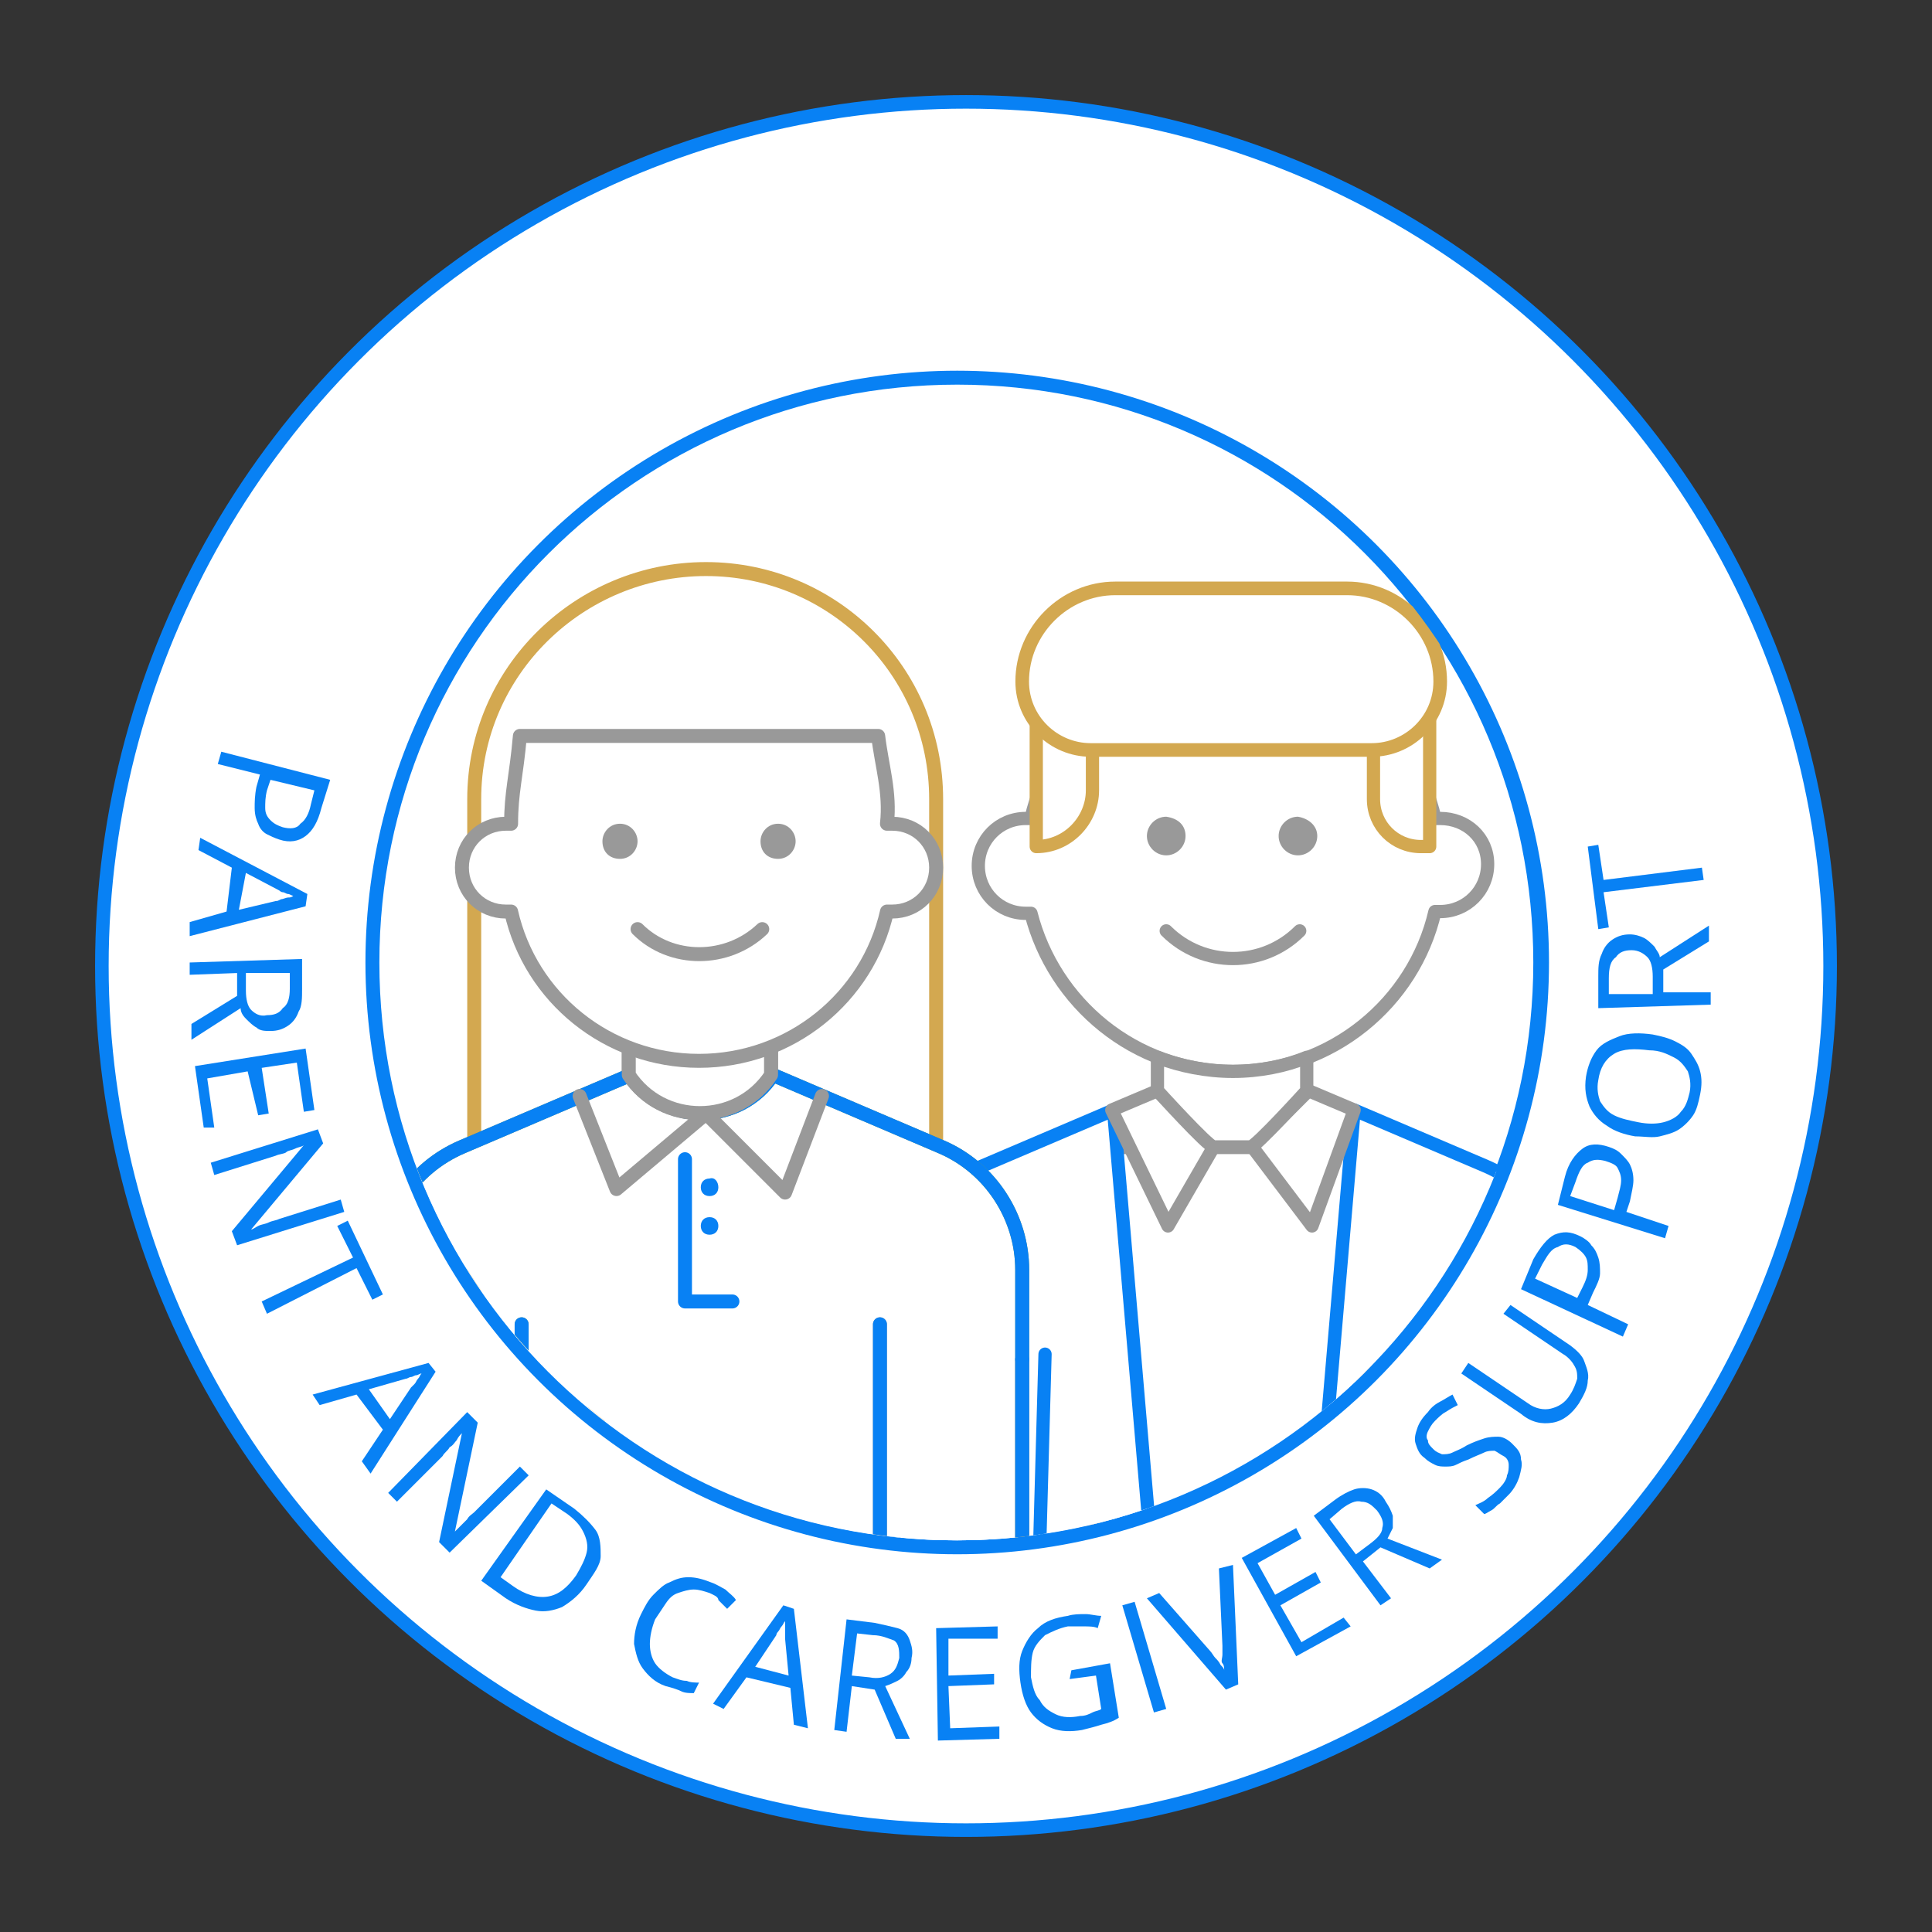 <?xml version="1.0" encoding="utf-8"?>
<!-- Generator: Adobe Illustrator 26.0.1, SVG Export Plug-In . SVG Version: 6.00 Build 0)  -->
<svg version="1.1" id="Layer_1" xmlns="http://www.w3.org/2000/svg" xmlns:xlink="http://www.w3.org/1999/xlink" x="0px" y="0px"
	 viewBox="0 0 110 110" style="enable-background:new 0 0 110 110;" xml:space="preserve">
<rect x="0" y="0" width="110" height="110" fill="#333333" stroke="none"/>
<style type="text/css">
	.st0{clip-path:url(#SVGID_00000046325548024645725080000000161451748954519484_);fill:#FFFFFF;}
	
		.st1{clip-path:url(#SVGID_00000046325548024645725080000000161451748954519484_);fill:none;stroke:#0881F4;stroke-width:0.773;stroke-miterlimit:10;}
	.st2{clip-path:url(#SVGID_00000046325548024645725080000000161451748954519484_);fill:#0881F4;}
	
		.st3{clip-path:url(#SVGID_00000046325548024645725080000000161451748954519484_);fill:none;stroke:#0881F4;stroke-width:0.387;stroke-miterlimit:10;}
	.st4{clip-path:url(#SVGID_00000143594390626579313610000010550524742175699646_);}
	.st5{clip-path:url(#SVGID_00000032631697794764535510000011552139136105575063_);fill:#FFFFFF;}
	
		.st6{clip-path:url(#SVGID_00000032631697794764535510000011552139136105575063_);fill:none;stroke:#999999;stroke-width:0.754;stroke-linecap:round;stroke-linejoin:round;stroke-miterlimit:10;}
	
		.st7{clip-path:url(#SVGID_00000032631697794764535510000011552139136105575063_);fill:none;stroke:#D3A850;stroke-width:0.754;stroke-linecap:round;stroke-linejoin:round;stroke-miterlimit:10;}
	.st8{clip-path:url(#SVGID_00000032631697794764535510000011552139136105575063_);fill:#999999;}
	
		.st9{clip-path:url(#SVGID_00000032631697794764535510000011552139136105575063_);fill:none;stroke:#999999;stroke-width:0.822;stroke-linecap:round;stroke-linejoin:round;stroke-miterlimit:10;}
	
		.st10{clip-path:url(#SVGID_00000032631697794764535510000011552139136105575063_);fill:none;stroke:#0881F4;stroke-width:0.754;stroke-linecap:round;stroke-linejoin:round;stroke-miterlimit:10;}
	
		.st11{clip-path:url(#SVGID_00000032631697794764535510000011552139136105575063_);fill:none;stroke:#D3A850;stroke-width:0.775;stroke-linecap:round;stroke-linejoin:round;stroke-miterlimit:10;}
	
		.st12{clip-path:url(#SVGID_00000032631697794764535510000011552139136105575063_);fill:none;stroke:#D3A850;stroke-width:0.795;stroke-linecap:round;stroke-linejoin:round;stroke-miterlimit:10;}
	
		.st13{clip-path:url(#SVGID_00000032631697794764535510000011552139136105575063_);fill:none;stroke:#669966;stroke-width:0.795;stroke-linecap:round;stroke-linejoin:round;stroke-miterlimit:10;}
	
		.st14{clip-path:url(#SVGID_00000032631697794764535510000011552139136105575063_);fill:none;stroke:#999999;stroke-width:0.795;stroke-linecap:round;stroke-linejoin:round;stroke-miterlimit:10;}
	
		.st15{clip-path:url(#SVGID_00000032631697794764535510000011552139136105575063_);fill:none;stroke:#0881F4;stroke-width:0.795;stroke-linecap:round;stroke-linejoin:round;stroke-miterlimit:10;}
	.st16{clip-path:url(#SVGID_00000032631697794764535510000011552139136105575063_);fill:#0881F4;}
	.st17{fill:#0881F4;}
</style>
<g>
	<defs>
		<rect id="SVGID_1_" x="5.4" y="5.4" width="99.3" height="99.3"/>
	</defs>
	<clipPath id="SVGID_00000015325009836279109600000009149403797761621167_">
		<use xlink:href="#SVGID_1_"  style="overflow:visible;"/>
	</clipPath>
	<path style="clip-path:url(#SVGID_00000015325009836279109600000009149403797761621167_);fill:#FFFFFF;" d="M104.2,55
		c0,27.2-22,49.2-49.2,49.2S5.8,82.2,5.8,55c0-27.2,22-49.2,49.2-49.2S104.2,27.8,104.2,55"/>
	
		<circle style="clip-path:url(#SVGID_00000015325009836279109600000009149403797761621167_);fill:none;stroke:#0881F4;stroke-width:0.773;stroke-miterlimit:10;" cx="55" cy="55" r="49.2"/>
	<path style="clip-path:url(#SVGID_00000015325009836279109600000009149403797761621167_);fill:#0881F4;" d="M87.9,54.8
		c0,18.5-15,33.5-33.5,33.5C36,88.2,21,73.3,21,54.8c0-18.5,15-33.5,33.5-33.5C72.9,21.3,87.9,36.3,87.9,54.8"/>
	
		<circle style="clip-path:url(#SVGID_00000015325009836279109600000009149403797761621167_);fill:none;stroke:#0881F4;stroke-width:0.387;stroke-miterlimit:10;" cx="54.5" cy="54.8" r="33.5"/>
	<path style="clip-path:url(#SVGID_00000015325009836279109600000009149403797761621167_);fill:#FFFFFF;" d="M87.3,54.8
		c0,18.2-14.7,32.9-32.9,32.9S21.6,73,21.6,54.8s14.7-32.9,32.9-32.9S87.3,36.6,87.3,54.8"/>
</g>
<g>
	<defs>
		<path id="SVGID_00000148657305007530873120000006153907227685177986_" d="M21.6,54.8c0,18.2,14.7,32.9,32.9,32.9
			c18.2,0,32.9-14.7,32.9-32.9c0-18.2-14.7-32.9-32.9-32.9C36.3,21.9,21.6,36.6,21.6,54.8"/>
	</defs>
	<clipPath id="SVGID_00000108308055892726210740000003956854975223660957_">
		<use xlink:href="#SVGID_00000148657305007530873120000006153907227685177986_"  style="overflow:visible;"/>
	</clipPath>
	<g style="clip-path:url(#SVGID_00000108308055892726210740000003956854975223660957_);">
		<defs>
			<rect id="SVGID_00000160181002303956019770000001007597276104831634_" x="5.4" y="5.4" width="99.3" height="99.3"/>
		</defs>
		<clipPath id="SVGID_00000136410548282853966650000014611489673686015403_">
			<use xlink:href="#SVGID_00000160181002303956019770000001007597276104831634_"  style="overflow:visible;"/>
		</clipPath>
		<path style="clip-path:url(#SVGID_00000136410548282853966650000014611489673686015403_);fill:#FFFFFF;" d="M82,46.6
			c-0.1,0-0.2,0-0.3,0c-1.2-5.2-5.9-9.1-11.5-9.1c-5.6,0-10.3,3.9-11.5,9.1c-0.1,0-0.2,0-0.3,0c-1.5,0-2.7,1.2-2.7,2.7
			s1.2,2.7,2.7,2.7c0.1,0,0.2,0,0.3,0C60,57.1,64.6,61,70.2,61c5.6,0,10.3-3.9,11.5-9.1c0.1,0,0.2,0,0.3,0c1.5,0,2.7-1.2,2.7-2.7
			S83.5,46.6,82,46.6"/>
		
			<path style="clip-path:url(#SVGID_00000136410548282853966650000014611489673686015403_);fill:none;stroke:#999999;stroke-width:0.754;stroke-linecap:round;stroke-linejoin:round;stroke-miterlimit:10;" d="
			M82,46.6c-0.1,0-0.2,0-0.3,0c-1.2-5.2-5.9-9.1-11.5-9.1c-5.6,0-10.3,3.9-11.5,9.1c-0.1,0-0.2,0-0.3,0c-1.5,0-2.7,1.2-2.7,2.7
			s1.2,2.7,2.7,2.7c0.1,0,0.2,0,0.3,0C60,57.1,64.6,61,70.2,61c5.6,0,10.3-3.9,11.5-9.1c0.1,0,0.2,0,0.3,0c1.5,0,2.7-1.2,2.7-2.7
			S83.5,46.6,82,46.6z"/>
		<path style="clip-path:url(#SVGID_00000136410548282853966650000014611489673686015403_);fill:#FFFFFF;" d="M59,48.2L59,48.2v-7
			h3.2V45C62.2,46.7,60.8,48.2,59,48.2"/>
		
			<path style="clip-path:url(#SVGID_00000136410548282853966650000014611489673686015403_);fill:none;stroke:#D3A850;stroke-width:0.754;stroke-linecap:round;stroke-linejoin:round;stroke-miterlimit:10;" d="
			M59,48.2L59,48.2v-7h3.2V45C62.2,46.7,60.8,48.2,59,48.2z"/>
		<path style="clip-path:url(#SVGID_00000136410548282853966650000014611489673686015403_);fill:#FFFFFF;" d="M78.2,41.2v4.3
			c0,1.5,1.2,2.7,2.7,2.7h0.5v-8.5C80.6,40.5,79.5,41,78.2,41.2"/>
		
			<path style="clip-path:url(#SVGID_00000136410548282853966650000014611489673686015403_);fill:none;stroke:#D3A850;stroke-width:0.754;stroke-linecap:round;stroke-linejoin:round;stroke-miterlimit:10;" d="
			M78.2,41.2v4.3c0,1.5,1.2,2.7,2.7,2.7h0.5v-8.5C80.6,40.5,79.5,41,78.2,41.2z"/>
		<path style="clip-path:url(#SVGID_00000136410548282853966650000014611489673686015403_);fill:#999999;" d="M75,47.6
			c0,0.6-0.5,1.1-1.1,1.1c-0.6,0-1.1-0.5-1.1-1.1c0-0.6,0.5-1.1,1.1-1.1C74.5,46.6,75,47,75,47.6"/>
		<path style="clip-path:url(#SVGID_00000136410548282853966650000014611489673686015403_);fill:#999999;" d="M67.5,47.6
			c0,0.6-0.5,1.1-1.1,1.1c-0.6,0-1.1-0.5-1.1-1.1c0-0.6,0.5-1.1,1.1-1.1C67.1,46.6,67.5,47,67.5,47.6"/>
		
			<path style="clip-path:url(#SVGID_00000136410548282853966650000014611489673686015403_);fill:none;stroke:#999999;stroke-width:0.754;stroke-linecap:round;stroke-linejoin:round;stroke-miterlimit:10;" d="
			M66.4,53c2.1,2.1,5.5,2.1,7.6,0"/>
		
			<rect x="62.2" y="65.3" style="clip-path:url(#SVGID_00000136410548282853966650000014611489673686015403_);fill:#FFFFFF;" width="15.5" height="37.8"/>
		
			<rect x="62.2" y="65.3" style="clip-path:url(#SVGID_00000136410548282853966650000014611489673686015403_);fill:none;stroke:#999999;stroke-width:0.822;stroke-linecap:round;stroke-linejoin:round;stroke-miterlimit:10;" width="15.5" height="37.8"/>
		<path style="clip-path:url(#SVGID_00000136410548282853966650000014611489673686015403_);fill:#FFFFFF;" d="M80.9,77.1v10.7
			l0.4,15h8.2v-15v-14c0-3.2-1.9-6.1-4.9-7.4l-7.5-3.2L75,87.7l-1.6,15.1h8"/>
		
			<path style="clip-path:url(#SVGID_00000136410548282853966650000014611489673686015403_);fill:none;stroke:#0881F4;stroke-width:0.754;stroke-linecap:round;stroke-linejoin:round;stroke-miterlimit:10;" d="
			M80.9,77.1v10.7l0.4,15h8.2v-15v-14c0-3.2-1.9-6.1-4.9-7.4l-7.5-3.2L75,87.7l-1.6,15.1h8"/>
		<path style="clip-path:url(#SVGID_00000136410548282853966650000014611489673686015403_);fill:#FFFFFF;" d="M59.5,77.1l-0.3,10.7
			L58.9,103c0,0-7.5,0-8.1,0L51,73.8c0-3.2,1.9-6.1,4.9-7.4l7.5-3.2l2.1,24.5l1.7,15.3l-8.2,0"/>
		
			<path style="clip-path:url(#SVGID_00000136410548282853966650000014611489673686015403_);fill:none;stroke:#0881F4;stroke-width:0.754;stroke-linecap:round;stroke-linejoin:round;stroke-miterlimit:10;" d="
			M59.5,77.1l-0.3,10.7L58.9,103c0,0-7.5,0-8.1,0L51,73.8c0-3.2,1.9-6.1,4.9-7.4l7.5-3.2l2.1,24.5l1.7,15.3l-8.2,0"/>
		<polygon style="clip-path:url(#SVGID_00000136410548282853966650000014611489673686015403_);fill:#FFFFFF;" points="66.5,69.8 
			69.1,65.3 65.9,62.1 63.3,63.2 		"/>
		
			<polygon style="clip-path:url(#SVGID_00000136410548282853966650000014611489673686015403_);fill:none;stroke:#999999;stroke-width:0.754;stroke-linecap:round;stroke-linejoin:round;stroke-miterlimit:10;" points="
			66.5,69.8 69.1,65.3 65.9,62.1 63.3,63.2 		"/>
		<polygon style="clip-path:url(#SVGID_00000136410548282853966650000014611489673686015403_);fill:#FFFFFF;" points="74.7,69.8 
			71.3,65.3 74.5,62.1 77.1,63.2 		"/>
		
			<polygon style="clip-path:url(#SVGID_00000136410548282853966650000014611489673686015403_);fill:none;stroke:#999999;stroke-width:0.754;stroke-linecap:round;stroke-linejoin:round;stroke-miterlimit:10;" points="
			74.7,69.8 71.3,65.3 74.5,62.1 77.1,63.2 		"/>
		<path style="clip-path:url(#SVGID_00000136410548282853966650000014611489673686015403_);fill:#FFFFFF;" d="M70.2,61
			c-1.5,0-3-0.3-4.3-0.8v1.9c0,0,2.9,3.2,3.2,3.2h2.1c0.3,0,3.2-3.2,3.2-3.2v-1.9C73.2,60.7,71.7,61,70.2,61"/>
		
			<path style="clip-path:url(#SVGID_00000136410548282853966650000014611489673686015403_);fill:none;stroke:#999999;stroke-width:0.754;stroke-linecap:round;stroke-linejoin:round;stroke-miterlimit:10;" d="
			M70.2,61c-1.5,0-3-0.3-4.3-0.8v1.9c0,0,2.9,3.2,3.2,3.2h2.1c0.3,0,3.2-3.2,3.2-3.2v-1.9C73.2,60.7,71.7,61,70.2,61z"/>
		<path style="clip-path:url(#SVGID_00000136410548282853966650000014611489673686015403_);fill:#FFFFFF;" d="M78.1,42.7h-16
			c-2.1,0-3.9-1.7-3.9-3.9v0c0-2.9,2.4-5.3,5.3-5.3h13.2c2.9,0,5.3,2.4,5.3,5.3v0C82,41,80.2,42.7,78.1,42.7"/>
		
			<path style="clip-path:url(#SVGID_00000136410548282853966650000014611489673686015403_);fill:none;stroke:#D3A850;stroke-width:0.775;stroke-linecap:round;stroke-linejoin:round;stroke-miterlimit:10;" d="
			M78.1,42.7h-16c-2.1,0-3.9-1.7-3.9-3.9v0c0-2.9,2.4-5.3,5.3-5.3h13.2c2.9,0,5.3,2.4,5.3,5.3v0C82,41,80.2,42.7,78.1,42.7z"/>
		<path style="clip-path:url(#SVGID_00000136410548282853966650000014611489673686015403_);fill:#FFFFFF;" d="M27,80.5h26.3v-35
			c0-7.3-5.9-13.1-13.1-13.1S27,38.2,27,45.5V80.5z"/>
		
			<path style="clip-path:url(#SVGID_00000136410548282853966650000014611489673686015403_);fill:none;stroke:#D3A850;stroke-width:0.795;stroke-linecap:round;stroke-linejoin:round;stroke-miterlimit:10;" d="
			M27,80.5h26.3v-35c0-7.3-5.9-13.1-13.1-13.1S27,38.2,27,45.5V80.5z"/>
		
			<line style="clip-path:url(#SVGID_00000136410548282853966650000014611489673686015403_);fill:#FFFFFF;" x1="29.7" y1="93.3" x2="29.7" y2="75.4"/>
		
			<line style="clip-path:url(#SVGID_00000136410548282853966650000014611489673686015403_);fill:none;stroke:#669966;stroke-width:0.795;stroke-linecap:round;stroke-linejoin:round;stroke-miterlimit:10;" x1="29.7" y1="93.3" x2="29.7" y2="75.4"/>
		
			<line style="clip-path:url(#SVGID_00000136410548282853966650000014611489673686015403_);fill:#FFFFFF;" x1="29.7" y1="77.4" x2="21.6" y2="77.4"/>
		
			<line style="clip-path:url(#SVGID_00000136410548282853966650000014611489673686015403_);fill:none;stroke:#669966;stroke-width:0.795;stroke-linecap:round;stroke-linejoin:round;stroke-miterlimit:10;" x1="29.7" y1="77.4" x2="21.6" y2="77.4"/>
		
			<line style="clip-path:url(#SVGID_00000136410548282853966650000014611489673686015403_);fill:#FFFFFF;" x1="58.2" y1="77.4" x2="50.1" y2="77.4"/>
		
			<line style="clip-path:url(#SVGID_00000136410548282853966650000014611489673686015403_);fill:none;stroke:#669966;stroke-width:0.795;stroke-linecap:round;stroke-linejoin:round;stroke-miterlimit:10;" x1="58.2" y1="77.4" x2="50.1" y2="77.4"/>
		
			<line style="clip-path:url(#SVGID_00000136410548282853966650000014611489673686015403_);fill:#FFFFFF;" x1="29.7" y1="93.3" x2="29.7" y2="75.4"/>
		
			<line style="clip-path:url(#SVGID_00000136410548282853966650000014611489673686015403_);fill:none;stroke:#999999;stroke-width:0.795;stroke-linecap:round;stroke-linejoin:round;stroke-miterlimit:10;" x1="29.7" y1="93.3" x2="29.7" y2="75.4"/>
		<path style="clip-path:url(#SVGID_00000136410548282853966650000014611489673686015403_);fill:#FFFFFF;" d="M58.2,92.7V72.3
			c0-3-1.8-5.8-4.6-7L44,61.2c-1.9,2.9-6.2,2.9-8.1,0l-9.6,4.1c-2.8,1.2-4.6,3.9-4.6,7v20.9"/>
		
			<path style="clip-path:url(#SVGID_00000136410548282853966650000014611489673686015403_);fill:none;stroke:#669966;stroke-width:0.795;stroke-linecap:round;stroke-linejoin:round;stroke-miterlimit:10;" d="
			M58.2,92.7V72.3c0-3-1.8-5.8-4.6-7L44,61.2c-1.9,2.9-6.2,2.9-8.1,0l-9.6,4.1c-2.8,1.2-4.6,3.9-4.6,7v20.9"/>
		
			<line style="clip-path:url(#SVGID_00000136410548282853966650000014611489673686015403_);fill:#FFFFFF;" x1="21.6" y1="77.4" x2="21.6" y2="93.2"/>
		
			<line style="clip-path:url(#SVGID_00000136410548282853966650000014611489673686015403_);fill:none;stroke:#999999;stroke-width:0.795;stroke-linecap:round;stroke-linejoin:round;stroke-miterlimit:10;" x1="21.6" y1="77.4" x2="21.6" y2="93.2"/>
		
			<line style="clip-path:url(#SVGID_00000136410548282853966650000014611489673686015403_);fill:#FFFFFF;" x1="58.2" y1="93.2" x2="58.2" y2="77.4"/>
		
			<line style="clip-path:url(#SVGID_00000136410548282853966650000014611489673686015403_);fill:none;stroke:#999999;stroke-width:0.795;stroke-linecap:round;stroke-linejoin:round;stroke-miterlimit:10;" x1="58.2" y1="93.2" x2="58.2" y2="77.4"/>
		
			<line style="clip-path:url(#SVGID_00000136410548282853966650000014611489673686015403_);fill:#FFFFFF;" x1="50.1" y1="93.3" x2="50.1" y2="75.4"/>
		
			<line style="clip-path:url(#SVGID_00000136410548282853966650000014611489673686015403_);fill:none;stroke:#999999;stroke-width:0.795;stroke-linecap:round;stroke-linejoin:round;stroke-miterlimit:10;" x1="50.1" y1="93.3" x2="50.1" y2="75.4"/>
		<path style="clip-path:url(#SVGID_00000136410548282853966650000014611489673686015403_);fill:#FFFFFF;" d="M39.9,60.2
			c-1.4,0-2.8-0.3-4.1-0.8v1.8c1.9,2.9,6.2,2.9,8.1,0v-1.8C42.7,59.9,41.3,60.2,39.9,60.2"/>
		
			<path style="clip-path:url(#SVGID_00000136410548282853966650000014611489673686015403_);fill:none;stroke:#999999;stroke-width:0.795;stroke-linecap:round;stroke-linejoin:round;stroke-miterlimit:10;" d="
			M39.9,60.2c-1.4,0-2.8-0.3-4.1-0.8v1.8c1.9,2.9,6.2,2.9,8.1,0v-1.8C42.7,59.9,41.3,60.2,39.9,60.2z"/>
		
			<line style="clip-path:url(#SVGID_00000136410548282853966650000014611489673686015403_);fill:none;stroke:#669966;stroke-width:0.795;stroke-linecap:round;stroke-linejoin:round;stroke-miterlimit:10;" x1="29.7" y1="93.3" x2="29.7" y2="75.4"/>
		
			<line style="clip-path:url(#SVGID_00000136410548282853966650000014611489673686015403_);fill:none;stroke:#669966;stroke-width:0.795;stroke-linecap:round;stroke-linejoin:round;stroke-miterlimit:10;" x1="29.7" y1="92.8" x2="21.6" y2="92.8"/>
		
			<line style="clip-path:url(#SVGID_00000136410548282853966650000014611489673686015403_);fill:none;stroke:#669966;stroke-width:0.795;stroke-linecap:round;stroke-linejoin:round;stroke-miterlimit:10;" x1="58.2" y1="92.8" x2="50.1" y2="92.8"/>
		
			<line style="clip-path:url(#SVGID_00000136410548282853966650000014611489673686015403_);fill:none;stroke:#0881F4;stroke-width:0.795;stroke-linecap:round;stroke-linejoin:round;stroke-miterlimit:10;" x1="29.7" y1="93.3" x2="29.7" y2="75.4"/>
		
			<path style="clip-path:url(#SVGID_00000136410548282853966650000014611489673686015403_);fill:none;stroke:#0881F4;stroke-width:0.795;stroke-linecap:round;stroke-linejoin:round;stroke-miterlimit:10;" d="
			M58.2,77.4v-5.1c0-3-1.8-5.8-4.6-7L44,61.2c-1.9,2.9-6.2,2.9-8.1,0l-9.6,4.1c-2.8,1.2-4.6,3.9-4.6,7v5.1"/>
		
			<line style="clip-path:url(#SVGID_00000136410548282853966650000014611489673686015403_);fill:none;stroke:#999999;stroke-width:0.795;stroke-linecap:round;stroke-linejoin:round;stroke-miterlimit:10;" x1="21.6" y1="77.4" x2="21.6" y2="93.2"/>
		
			<line style="clip-path:url(#SVGID_00000136410548282853966650000014611489673686015403_);fill:none;stroke:#0881F4;stroke-width:0.795;stroke-linecap:round;stroke-linejoin:round;stroke-miterlimit:10;" x1="58.2" y1="93.2" x2="58.2" y2="77.4"/>
		
			<line style="clip-path:url(#SVGID_00000136410548282853966650000014611489673686015403_);fill:none;stroke:#0881F4;stroke-width:0.795;stroke-linecap:round;stroke-linejoin:round;stroke-miterlimit:10;" x1="50.1" y1="93.3" x2="50.1" y2="75.4"/>
		<path style="clip-path:url(#SVGID_00000136410548282853966650000014611489673686015403_);fill:#FFFFFF;" d="M39.9,60.2
			c-1.4,0-2.8-0.3-4.1-0.8v1.8c1.9,2.9,6.2,2.9,8.1,0v-1.8C42.7,59.9,41.3,60.2,39.9,60.2"/>
		
			<path style="clip-path:url(#SVGID_00000136410548282853966650000014611489673686015403_);fill:none;stroke:#999999;stroke-width:0.795;stroke-linecap:round;stroke-linejoin:round;stroke-miterlimit:10;" d="
			M39.9,60.2c-1.4,0-2.8-0.3-4.1-0.8v1.8c1.9,2.9,6.2,2.9,8.1,0v-1.8C42.7,59.9,41.3,60.2,39.9,60.2z"/>
		
			<polyline style="clip-path:url(#SVGID_00000136410548282853966650000014611489673686015403_);fill:none;stroke:#999999;stroke-width:0.795;stroke-linecap:round;stroke-linejoin:round;stroke-miterlimit:10;" points="
			46.8,62.4 44.7,67.9 40.2,63.4 35.1,67.7 33,62.4 		"/>
		
			<polyline style="clip-path:url(#SVGID_00000136410548282853966650000014611489673686015403_);fill:none;stroke:#0881F4;stroke-width:0.795;stroke-linecap:round;stroke-linejoin:round;stroke-miterlimit:10;" points="
			39,66 39,74.1 41.7,74.1 		"/>
		<path style="clip-path:url(#SVGID_00000136410548282853966650000014611489673686015403_);fill:#0881F4;" d="M40.9,67.6
			c0,0.3-0.2,0.5-0.5,0.5c-0.3,0-0.5-0.2-0.5-0.5c0-0.3,0.2-0.5,0.5-0.5C40.7,67,40.9,67.3,40.9,67.6"/>
		<path style="clip-path:url(#SVGID_00000136410548282853966650000014611489673686015403_);fill:#0881F4;" d="M40.9,69.8
			c0,0.3-0.2,0.5-0.5,0.5c-0.3,0-0.5-0.2-0.5-0.5c0-0.3,0.2-0.5,0.5-0.5C40.7,69.3,40.9,69.5,40.9,69.8"/>
		
			<line style="clip-path:url(#SVGID_00000136410548282853966650000014611489673686015403_);fill:none;stroke:#999999;stroke-width:0.795;stroke-linecap:round;stroke-linejoin:round;stroke-miterlimit:10;" x1="21.6" y1="93.2" x2="58.2" y2="93.2"/>
		<path style="clip-path:url(#SVGID_00000136410548282853966650000014611489673686015403_);fill:#FFFFFF;" d="M53.3,49.4
			c0,1.4-1.1,2.5-2.5,2.5c-0.1,0-0.2,0-0.3,0c-1.1,4.9-5.5,8.5-10.7,8.5c-5.2,0-9.6-3.6-10.7-8.5c-0.1,0-0.2,0-0.3,0
			c-1.4,0-2.5-1.1-2.5-2.5c0-1.4,1.1-2.5,2.5-2.5c0.1,0,0.2,0,0.3,0c0-1.8,0.3-2.7,0.5-5H50c0.2,1.7,0.7,3.2,0.5,5
			c0.1,0,0.2,0,0.3,0C52.2,46.9,53.3,48,53.3,49.4"/>
		
			<path style="clip-path:url(#SVGID_00000136410548282853966650000014611489673686015403_);fill:none;stroke:#999999;stroke-width:0.795;stroke-linecap:round;stroke-linejoin:round;stroke-miterlimit:10;" d="
			M53.3,49.4c0,1.4-1.1,2.5-2.5,2.5c-0.1,0-0.2,0-0.3,0c-1.1,4.9-5.5,8.5-10.7,8.5c-5.2,0-9.6-3.6-10.7-8.5c-0.1,0-0.2,0-0.3,0
			c-1.4,0-2.5-1.1-2.5-2.5s1.1-2.5,2.5-2.5c0.1,0,0.2,0,0.3,0c0-1.8,0.3-2.7,0.5-5H50c0.2,1.7,0.7,3.2,0.5,5c0.1,0,0.2,0,0.3,0
			C52.2,46.9,53.3,48,53.3,49.4z"/>
		<path style="clip-path:url(#SVGID_00000136410548282853966650000014611489673686015403_);fill:#999999;" d="M45.3,47.9
			c0,0.5-0.4,1-1,1c-0.6,0-1-0.4-1-1c0-0.5,0.4-1,1-1C44.9,46.9,45.3,47.4,45.3,47.9"/>
		<path style="clip-path:url(#SVGID_00000136410548282853966650000014611489673686015403_);fill:#999999;" d="M36.3,47.9
			c0,0.5-0.4,1-1,1c-0.6,0-1-0.4-1-1c0-0.5,0.4-1,1-1C35.9,46.9,36.3,47.4,36.3,47.9"/>
		
			<path style="clip-path:url(#SVGID_00000136410548282853966650000014611489673686015403_);fill:none;stroke:#999999;stroke-width:0.795;stroke-linecap:round;stroke-linejoin:round;stroke-miterlimit:10;" d="
			M36.3,52.9c1.9,1.9,5.1,1.9,7.1,0"/>
	</g>
</g>
<g>
	<g>
		<path class="st17" d="M18.3,46c-0.2,0.8-0.5,1.3-0.9,1.6c-0.4,0.3-0.9,0.4-1.5,0.2c-0.3-0.1-0.5-0.2-0.7-0.3
			c-0.2-0.1-0.4-0.3-0.5-0.6c-0.1-0.2-0.2-0.5-0.2-0.9c0-0.3,0-0.7,0.1-1.2l0.2-0.7l-2.4-0.6l0.2-0.7l6.2,1.6L18.3,46z M17.7,45.8
			l0.2-0.8l-2.5-0.6L15.2,45c-0.1,0.4-0.1,0.7-0.1,1c0,0.3,0.1,0.5,0.3,0.7c0.2,0.2,0.4,0.3,0.7,0.4c0.4,0.1,0.8,0.1,1-0.2
			C17.4,46.7,17.6,46.3,17.7,45.8z"/>
		<path class="st17" d="M10.8,52.5l2.1-0.6l0.3-2.5l-1.9-1l0.1-0.7l6.1,3.2l-0.1,0.7l-6.6,1.7L10.8,52.5z M13.6,51.8l2.1-0.5
			c0.1,0,0.1,0,0.3-0.1c0.1,0,0.3-0.1,0.4-0.1s0.2,0,0.3-0.1c-0.1,0-0.2-0.1-0.3-0.1c-0.1,0-0.2-0.1-0.3-0.1c-0.1,0-0.2-0.1-0.2-0.1
			l-1.9-1L13.6,51.8z"/>
		<path class="st17" d="M17.2,56.3c0,0.5,0,1-0.2,1.3c-0.1,0.3-0.3,0.6-0.6,0.8s-0.6,0.3-1,0.3c-0.3,0-0.6,0-0.8-0.2
			c-0.2-0.1-0.4-0.3-0.6-0.5s-0.3-0.4-0.3-0.6l-2.8,1.8l0-0.9l2.6-1.6l0-1.3l-2.7,0.1l0-0.7l6.4-0.2L17.2,56.3z M16.5,56.3l0-0.9
			L14,55.4l0,1c0,0.5,0.1,0.9,0.3,1.1c0.2,0.2,0.5,0.4,0.9,0.3c0.4,0,0.7-0.1,0.9-0.4C16.4,57.2,16.5,56.8,16.5,56.3z"/>
		<path class="st17" d="M11.6,64.2l-0.5-3.5l6.3-1l0.5,3.5l-0.6,0.1l-0.4-2.8l-2,0.3l0.4,2.6l-0.6,0.1L14.1,61l-2.3,0.4l0.4,2.8
			L11.6,64.2z"/>
		<path class="st17" d="M13.5,70.9l-0.3-0.8l4.1-4.9l0,0c-0.1,0.1-0.3,0.1-0.5,0.2c-0.2,0.1-0.4,0.1-0.5,0.2s-0.4,0.1-0.6,0.2
			l-3.5,1.1L12,66.2l6.1-1.9l0.3,0.8L14.3,70l0,0c0.1,0,0.2-0.1,0.4-0.2s0.4-0.1,0.6-0.2s0.4-0.1,0.6-0.2l3.5-1.1l0.2,0.7L13.5,70.9
			z"/>
		<path class="st17" d="M15.2,74.8l-0.3-0.7l5.2-2.5l-0.9-1.8l0.6-0.3l2,4.2l-0.6,0.3l-0.9-1.8L15.2,74.8z"/>
		<path class="st17" d="M20.6,83.2l1.2-1.8l-1.5-2l-2.1,0.6l-0.4-0.6l6.6-1.8l0.4,0.5l-3.7,5.8L20.6,83.2z M22.2,80.8l1.2-1.8
			c0,0,0.1-0.1,0.2-0.2s0.1-0.2,0.2-0.3c0.1-0.1,0.1-0.2,0.2-0.3c-0.1,0-0.2,0.1-0.3,0.1c-0.1,0-0.2,0.1-0.3,0.1s-0.2,0.1-0.3,0.1
			l-2.1,0.6L22.2,80.8z"/>
		<path class="st17" d="M25.6,88.4L25,87.8l1.3-6.2l0,0c-0.1,0.1-0.2,0.2-0.3,0.4c-0.1,0.1-0.2,0.3-0.4,0.4
			c-0.1,0.2-0.3,0.3-0.4,0.5l-2.6,2.6l-0.5-0.5l4.5-4.6l0.6,0.6l-1.3,6.2l0,0c0.1-0.1,0.2-0.2,0.3-0.3c0.1-0.1,0.3-0.3,0.4-0.4
			c0.1-0.2,0.3-0.3,0.4-0.4l2.6-2.6l0.5,0.5L25.6,88.4z"/>
		<path class="st17" d="M33.4,90.2c-0.4,0.6-0.9,1-1.4,1.3c-0.5,0.2-1,0.3-1.5,0.2c-0.5-0.1-1.1-0.3-1.7-0.7l-1.4-1l3.7-5.2l1.6,1.1
			c0.5,0.4,0.9,0.8,1.2,1.2s0.3,1,0.3,1.5S33.8,89.6,33.4,90.2z M32.8,89.7c0.3-0.5,0.5-0.9,0.6-1.3c0.1-0.4,0-0.8-0.2-1.2
			c-0.2-0.4-0.5-0.7-0.9-1l-0.9-0.6l-2.9,4.2l0.7,0.5c0.7,0.5,1.4,0.7,2,0.6S32.3,90.4,32.8,89.7z"/>
		<path class="st17" d="M40.4,90.7c-0.3-0.1-0.6-0.2-0.9-0.2c-0.3,0-0.6,0.1-0.9,0.2c-0.3,0.1-0.5,0.3-0.7,0.6
			c-0.2,0.3-0.4,0.6-0.6,0.9c-0.2,0.5-0.3,1-0.3,1.4c0,0.4,0.1,0.8,0.3,1.1c0.2,0.3,0.6,0.6,1,0.8c0.3,0.1,0.5,0.2,0.8,0.2
			c0.2,0.1,0.5,0.1,0.7,0.1l-0.3,0.6c-0.2,0-0.5,0-0.7-0.1s-0.5-0.2-0.9-0.3c-0.6-0.2-1-0.6-1.3-1c-0.3-0.4-0.4-0.9-0.5-1.4
			c0-0.5,0.1-1.1,0.4-1.7c0.2-0.4,0.4-0.8,0.7-1.1s0.6-0.6,0.9-0.7c0.4-0.2,0.7-0.3,1.1-0.3c0.4,0,0.8,0.1,1.3,0.3
			c0.3,0.1,0.6,0.3,0.8,0.4c0.2,0.2,0.5,0.4,0.6,0.6l-0.5,0.5c-0.2-0.2-0.3-0.3-0.5-0.5C40.9,90.9,40.6,90.8,40.4,90.7z"/>
		<path class="st17" d="M45.2,98.2L45,96.1l-2.5-0.6l-1.3,1.8L40.6,97l4-5.6l0.6,0.2l0.8,6.8L45.2,98.2z M44.9,95.4l-0.2-2.1
			c0-0.1,0-0.1,0-0.3c0-0.1,0-0.3,0-0.4c0-0.1,0-0.2,0-0.3c-0.1,0.1-0.1,0.2-0.2,0.3c-0.1,0.1-0.1,0.2-0.2,0.3
			c-0.1,0.1-0.1,0.2-0.1,0.2l-1.2,1.8L44.9,95.4z"/>
		<path class="st17" d="M49.8,92.4c0.5,0.1,0.9,0.2,1.3,0.3s0.6,0.4,0.7,0.7c0.1,0.3,0.2,0.6,0.1,1c0,0.3-0.1,0.6-0.3,0.8
			c-0.1,0.2-0.3,0.4-0.5,0.5c-0.2,0.1-0.4,0.2-0.7,0.3l1.4,3L51,99l-1.2-2.8L48.5,96l-0.3,2.6l-0.7-0.1l0.7-6.3L49.8,92.4z
			 M49.7,93.1L48.8,93l-0.3,2.4l1,0.1c0.5,0.1,0.9,0,1.2-0.2c0.3-0.2,0.4-0.5,0.5-0.9c0-0.4,0-0.8-0.3-1
			C50.6,93.3,50.2,93.1,49.7,93.1z"/>
		<path class="st17" d="M56.9,99l-3.5,0.1l-0.1-6.4l3.5-0.1l0,0.7L54,93.3l0,2.1l2.6-0.1l0,0.6l-2.6,0.1l0.1,2.4l2.8-0.1L56.9,99z"
			/>
		<path class="st17" d="M61,95.1l2.2-0.4l0.5,3.1c-0.3,0.2-0.6,0.3-1,0.4c-0.3,0.1-0.7,0.2-1.1,0.3c-0.6,0.1-1.2,0.1-1.7-0.1
			c-0.5-0.2-0.9-0.5-1.2-0.9c-0.3-0.4-0.5-1-0.6-1.7C58,95.1,58,94.5,58.2,94c0.2-0.5,0.5-1,0.9-1.3c0.4-0.4,1-0.6,1.7-0.7
			c0.3-0.1,0.7-0.1,1-0.1s0.6,0.1,0.9,0.1l-0.2,0.7c-0.2-0.1-0.5-0.1-0.8-0.1c-0.3,0-0.6,0-0.9,0c-0.5,0.1-0.9,0.3-1.3,0.5
			c-0.3,0.3-0.6,0.6-0.7,1c-0.1,0.4-0.1,0.9-0.1,1.4c0.1,0.5,0.2,1,0.5,1.3c0.2,0.4,0.5,0.6,0.9,0.8c0.4,0.2,0.9,0.2,1.4,0.1
			c0.3,0,0.5-0.1,0.7-0.2c0.2-0.1,0.4-0.1,0.5-0.2l-0.3-1.9l-1.5,0.2L61,95.1z"/>
		<path class="st17" d="M65.7,97.5l-1.8-6.1l0.7-0.2l1.8,6.1L65.7,97.5z"/>
		<path class="st17" d="M70.2,89.1l0.3,6.8l-0.7,0.3L65.3,91l0.7-0.3l2.9,3.3c0.1,0.1,0.2,0.3,0.3,0.4c0.1,0.1,0.2,0.2,0.3,0.4
			c0.1,0.1,0.2,0.2,0.2,0.3c0-0.1,0-0.3-0.1-0.4s0-0.3,0-0.5s0-0.3,0-0.5l-0.2-4.4L70.2,89.1z"/>
		<path class="st17" d="M76.9,92.6l-3.1,1.7l-3.1-5.6l3.1-1.7l0.3,0.6L71.6,89l1,1.8l2.3-1.3l0.3,0.6l-2.3,1.3l1.2,2.1l2.4-1.4
			L76.9,92.6z"/>
		<path class="st17" d="M76,85.4c0.4-0.3,0.8-0.5,1.1-0.6c0.3-0.1,0.7-0.1,1,0c0.3,0.1,0.6,0.3,0.8,0.7c0.2,0.3,0.3,0.5,0.4,0.8
			c0,0.3,0,0.5,0,0.7c-0.1,0.2-0.2,0.4-0.3,0.6l3.1,1.2l-0.7,0.5l-2.8-1.2l-1,0.8l1.6,2.1l-0.6,0.4l-3.8-5.1L76,85.4z M76.4,85.9
			l-0.7,0.6l1.5,2l0.8-0.6c0.4-0.3,0.7-0.6,0.7-0.9c0.1-0.3,0-0.6-0.3-1c-0.3-0.3-0.5-0.5-0.9-0.5C77.2,85.4,76.8,85.6,76.4,85.9z"
			/>
		<path class="st17" d="M86.1,82.2c0.3,0.3,0.5,0.5,0.5,0.9c0.1,0.3,0,0.6-0.1,1c-0.1,0.3-0.3,0.7-0.6,1c-0.2,0.2-0.3,0.3-0.5,0.5
			c-0.2,0.1-0.3,0.3-0.5,0.4s-0.3,0.2-0.4,0.2L84,85.7c0.2-0.1,0.5-0.2,0.7-0.4c0.3-0.2,0.5-0.4,0.7-0.6c0.2-0.2,0.4-0.5,0.4-0.7
			c0.1-0.2,0.1-0.4,0.1-0.6c0-0.2-0.1-0.4-0.3-0.5c-0.2-0.1-0.3-0.2-0.5-0.3c-0.2,0-0.4,0-0.6,0.1c-0.2,0.1-0.5,0.2-0.9,0.4
			c-0.3,0.1-0.5,0.2-0.7,0.3s-0.4,0.1-0.6,0.1c-0.2,0-0.4,0-0.6-0.1c-0.2-0.1-0.4-0.2-0.6-0.4c-0.3-0.2-0.4-0.5-0.5-0.8
			c-0.1-0.3,0-0.6,0.1-0.9s0.3-0.6,0.6-0.9c0.2-0.3,0.5-0.5,0.7-0.6s0.5-0.3,0.7-0.4l0.3,0.6c-0.2,0.1-0.4,0.2-0.7,0.4
			c-0.2,0.1-0.4,0.3-0.6,0.5s-0.3,0.4-0.4,0.6c-0.1,0.2-0.1,0.4,0,0.5c0,0.2,0.1,0.3,0.3,0.5c0.2,0.2,0.3,0.2,0.5,0.3
			c0.2,0,0.4,0,0.6-0.1s0.5-0.2,0.8-0.4c0.4-0.2,0.7-0.3,1-0.4c0.3-0.1,0.6-0.1,0.8-0.1C85.6,81.8,85.9,82,86.1,82.2z"/>
		<path class="st17" d="M86,74.3l3.4,2.3c0.4,0.3,0.7,0.6,0.8,0.9s0.3,0.7,0.2,1.1c0,0.4-0.2,0.8-0.5,1.3c-0.4,0.6-0.9,1-1.5,1.1
			s-1.2,0-1.8-0.5l-3.4-2.3l0.4-0.6l3.4,2.3c0.4,0.3,0.9,0.4,1.3,0.3c0.4-0.1,0.8-0.3,1.1-0.8c0.2-0.3,0.3-0.6,0.4-0.9
			c0-0.3,0-0.5-0.2-0.8c-0.1-0.2-0.4-0.5-0.6-0.6l-3.4-2.3L86,74.3z"/>
		<path class="st17" d="M87.3,71.7c0.4-0.7,0.8-1.2,1.2-1.4c0.5-0.2,0.9-0.2,1.5,0.1c0.2,0.1,0.5,0.3,0.6,0.5
			c0.2,0.2,0.3,0.4,0.4,0.7c0.1,0.3,0.1,0.6,0.1,0.9s-0.2,0.7-0.4,1.1l-0.3,0.7l2.3,1.1l-0.3,0.7l-5.8-2.7L87.3,71.7z M87.8,72
			l-0.4,0.8l2.4,1.1l0.3-0.6c0.2-0.4,0.3-0.7,0.3-1s0-0.5-0.1-0.7S90,71.2,89.7,71c-0.4-0.2-0.7-0.2-1,0
			C88.3,71.1,88.1,71.5,87.8,72z"/>
		<path class="st17" d="M89.1,67c0.2-0.8,0.6-1.3,1-1.6c0.4-0.3,0.9-0.3,1.5-0.1c0.3,0.1,0.5,0.2,0.7,0.4c0.2,0.2,0.4,0.4,0.5,0.6
			c0.1,0.2,0.2,0.5,0.2,0.9c0,0.3-0.1,0.7-0.2,1.2L92.6,69l2.4,0.8l-0.2,0.7l-6.1-1.9L89.1,67z M89.7,67.3l-0.3,0.8l2.5,0.8l0.2-0.7
			c0.1-0.4,0.2-0.7,0.2-1c0-0.3-0.1-0.5-0.2-0.7c-0.1-0.2-0.4-0.3-0.7-0.4c-0.4-0.1-0.7-0.1-1,0.1C90.1,66.3,89.9,66.7,89.7,67.3z"
			/>
		<path class="st17" d="M94.1,58.9c0.5,0.1,0.9,0.2,1.3,0.4c0.4,0.2,0.7,0.4,0.9,0.7c0.2,0.3,0.4,0.6,0.5,1s0.1,0.8,0,1.3
			c-0.1,0.5-0.2,0.9-0.4,1.2c-0.2,0.3-0.5,0.6-0.8,0.8c-0.3,0.2-0.7,0.3-1.1,0.4c-0.4,0.1-0.9,0-1.4,0c-0.6-0.1-1.2-0.3-1.6-0.6
			c-0.5-0.3-0.8-0.7-1-1.1c-0.2-0.5-0.3-1-0.2-1.7c0.1-0.6,0.3-1.1,0.6-1.5c0.3-0.4,0.8-0.6,1.3-0.8S93.4,58.8,94.1,58.9z
			 M93.3,63.9c0.5,0.1,1,0.1,1.4,0c0.4-0.1,0.8-0.3,1-0.6c0.3-0.3,0.4-0.7,0.5-1.1c0.1-0.5,0-0.9-0.1-1.2c-0.2-0.3-0.4-0.6-0.8-0.8
			c-0.4-0.2-0.8-0.4-1.4-0.4c-0.8-0.1-1.5-0.1-2,0.2s-0.8,0.8-0.9,1.5c-0.1,0.5,0,0.9,0.1,1.2c0.2,0.3,0.4,0.6,0.8,0.8
			S92.8,63.8,93.3,63.9z"/>
		<path class="st17" d="M91,55.6c0-0.5,0-0.9,0.2-1.3c0.1-0.3,0.3-0.6,0.6-0.8c0.3-0.2,0.6-0.3,1-0.3c0.3,0,0.6,0.1,0.8,0.2
			c0.2,0.1,0.4,0.3,0.6,0.5c0.1,0.2,0.3,0.4,0.3,0.6l2.8-1.8l0,0.9l-2.6,1.6l0,1.3l2.7,0l0,0.7L91,57.4L91,55.6z M91.6,55.7l0,0.9
			l2.5,0l0-1c0-0.5-0.1-0.9-0.3-1.1c-0.2-0.2-0.5-0.4-0.9-0.4c-0.4,0-0.7,0.1-0.9,0.4C91.7,54.7,91.6,55.1,91.6,55.7z"/>
		<path class="st17" d="M96.9,49.4l0.1,0.7l-5.7,0.7l0.3,2L91,52.9l-0.6-4.7l0.6-0.1l0.3,2L96.9,49.4z"/>
	</g>
</g>
</svg>
